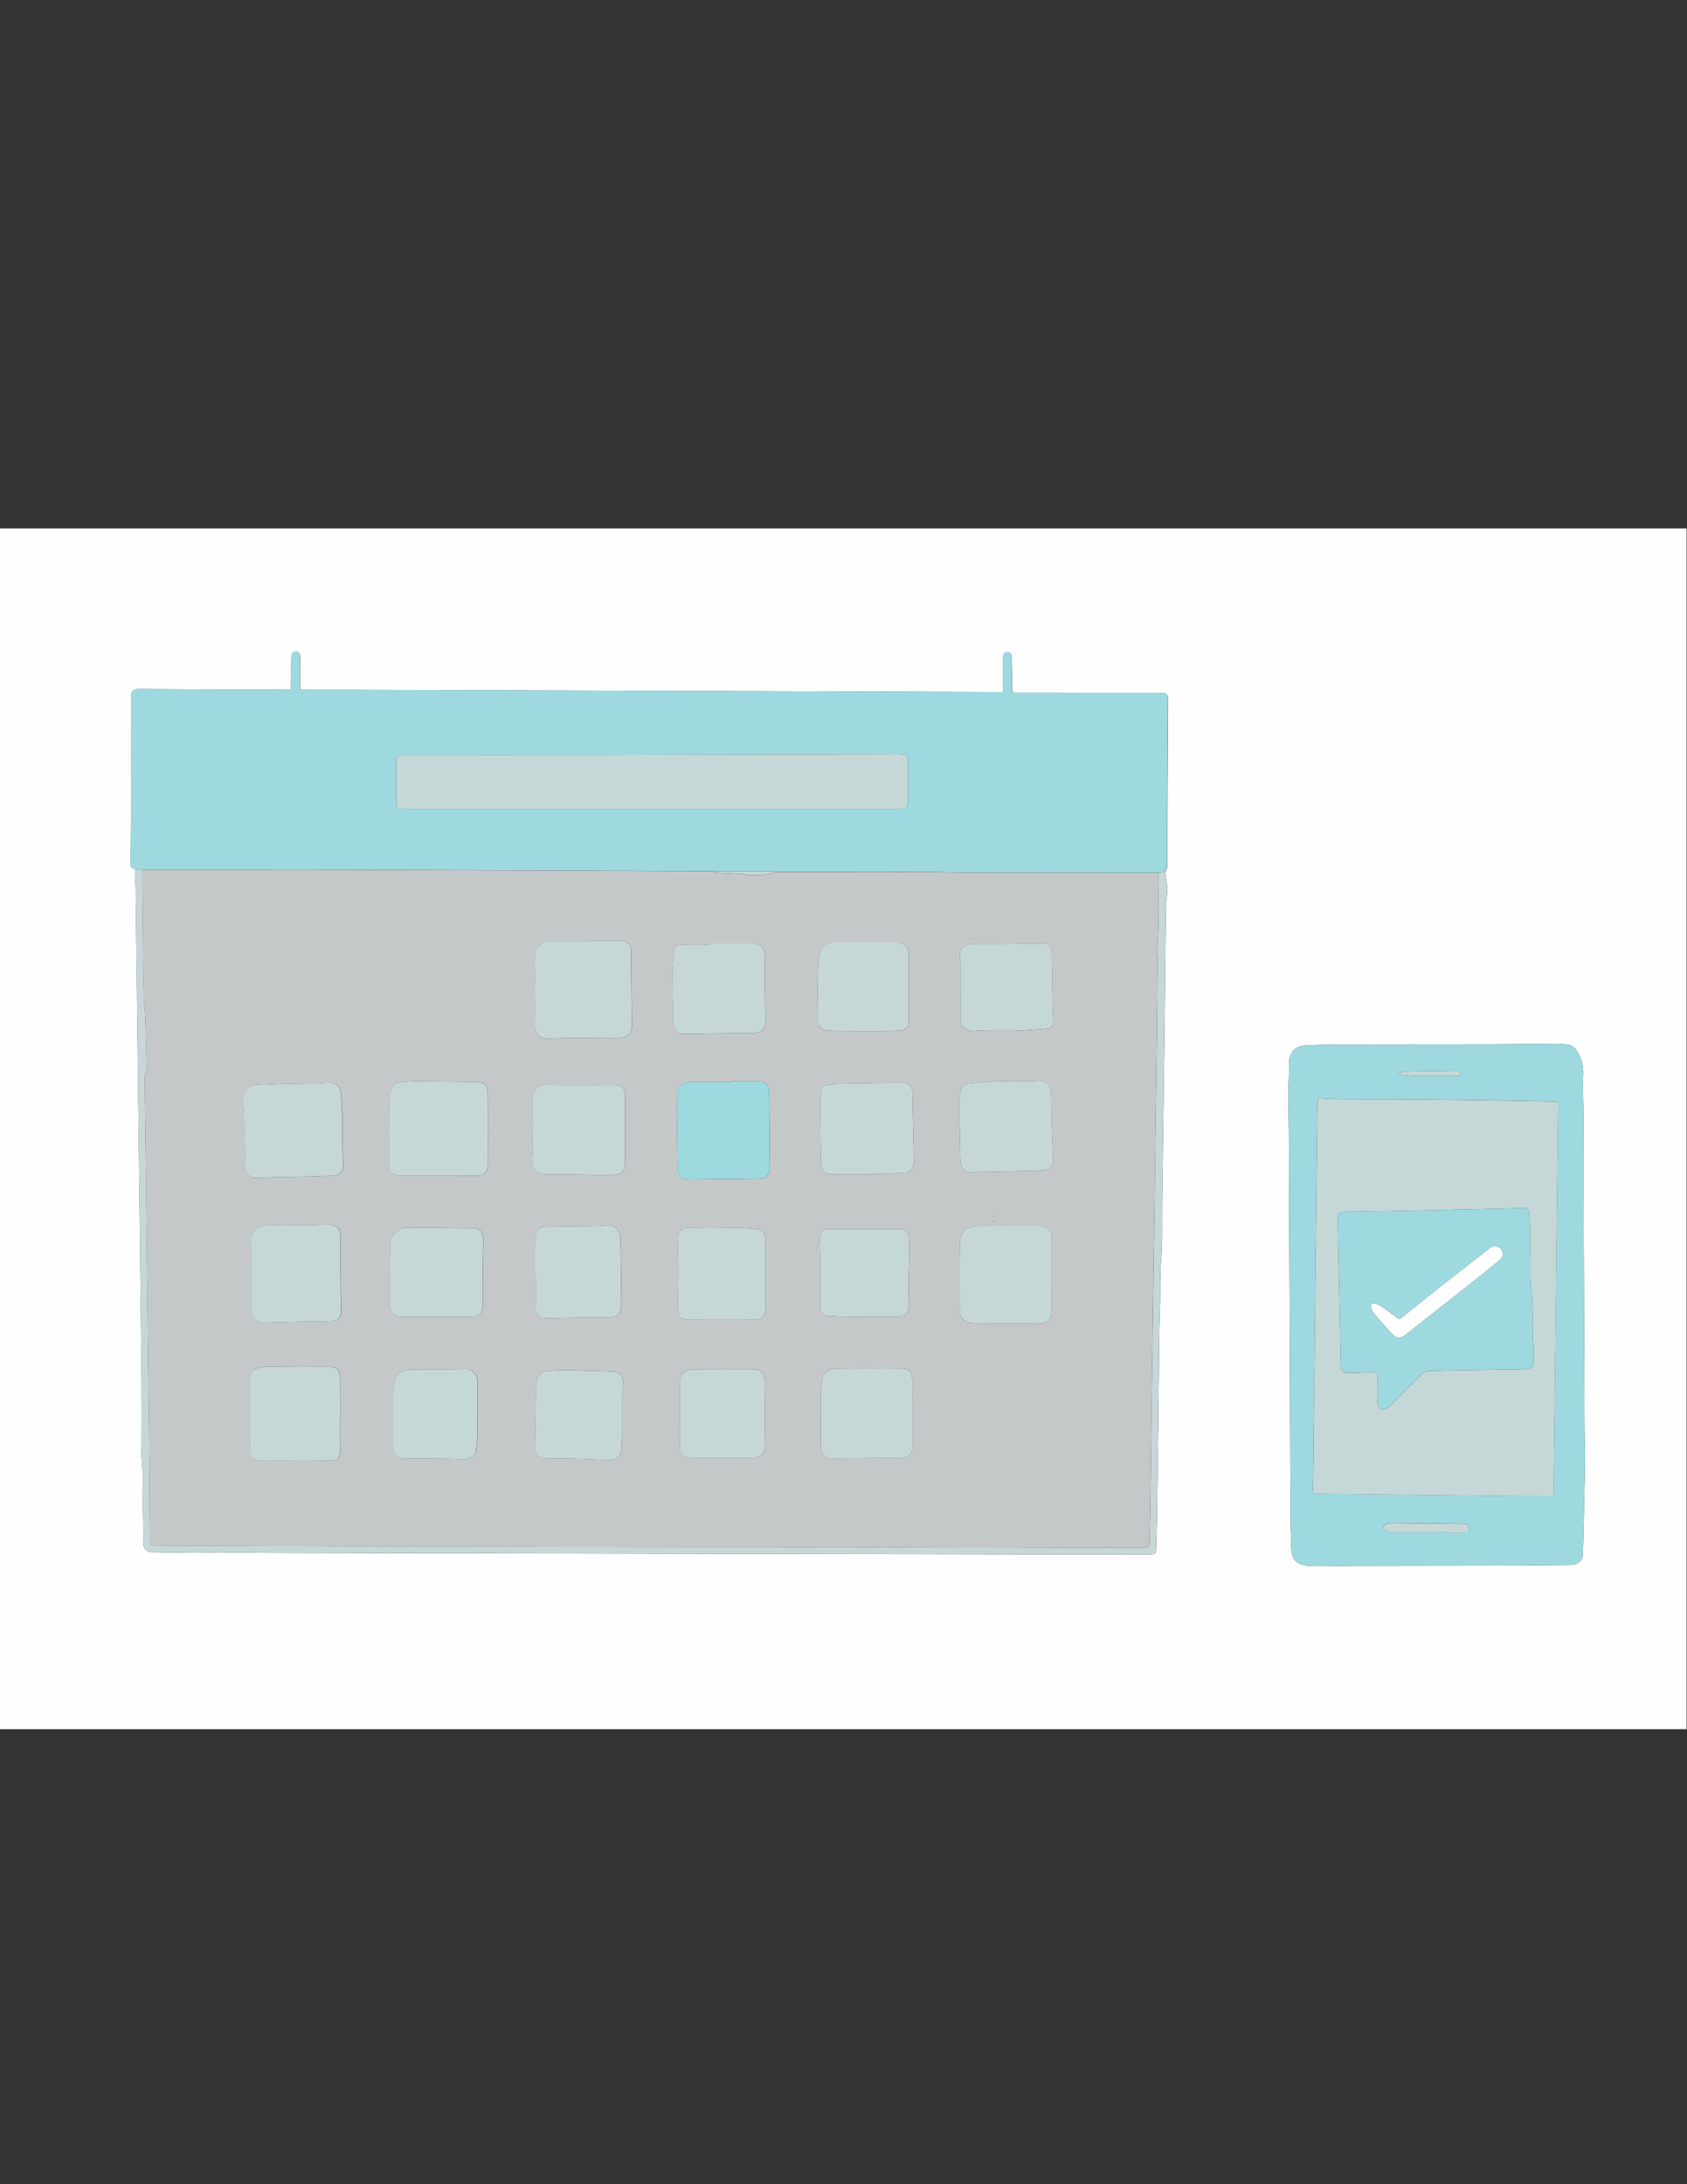<?xml version="1.0" encoding="UTF-8" standalone="no"?>
<!-- Created with Inkscape (http://www.inkscape.org/) -->

<svg
   version="1.1"
   id="svg1"
   width="816"
   height="1056"
   viewBox="0 0 816 1056"
   sodipodi:docname="71f00a2d-8093-4abd-a371-d4ee49b332e4.ai"
   xmlns:inkscape="http://www.inkscape.org/namespaces/inkscape"
   xmlns:sodipodi="http://sodipodi.sourceforge.net/DTD/sodipodi-0.dtd"
   xmlns="http://www.w3.org/2000/svg"
   xmlns:svg="http://www.w3.org/2000/svg">
  <rect x="0" y="0" width="816" height="1056" fill="#333333" stroke="none"/>
  <defs
     id="defs1">
    <clipPath
       clipPathUnits="userSpaceOnUse"
       id="clipPath1">
      <path
         d="M -29,600.43 H 656.429 V 164.929 H -29 Z"
         transform="translate(-510.329,-413.32)"
         id="path1" />
    </clipPath>
    <clipPath
       clipPathUnits="userSpaceOnUse"
       id="clipPath2">
      <path
         d="M -29,600.43 H 656.429 V 164.929 H -29 Z"
         transform="translate(-236.451,-498.697)"
         id="path2" />
    </clipPath>
    <clipPath
       clipPathUnits="userSpaceOnUse"
       id="clipPath3">
      <path
         d="M -29,600.43 H 656.429 V 164.929 H -29 Z"
         transform="translate(-507.397,-403.007)"
         id="path3" />
    </clipPath>
    <clipPath
       clipPathUnits="userSpaceOnUse"
       id="clipPath4">
      <path
         d="M -29,600.43 H 656.429 V 164.929 H -29 Z"
         transform="translate(-420.24,-475.55)"
         id="path4" />
    </clipPath>
    <clipPath
       clipPathUnits="userSpaceOnUse"
       id="clipPath5">
      <path
         d="M -29,600.43 H 656.429 V 164.929 H -29 Z"
         transform="translate(-108.74,-551.675)"
         id="path5" />
    </clipPath>
    <clipPath
       clipPathUnits="userSpaceOnUse"
       id="clipPath6">
      <path
         d="M -29,600.43 H 656.429 V 164.929 H -29 Z"
         transform="translate(-360.455,-350.446)"
         id="path6" />
    </clipPath>
    <clipPath
       clipPathUnits="userSpaceOnUse"
       id="clipPath7">
      <path
         d="M -29,600.43 H 656.429 V 164.929 H -29 Z"
         transform="translate(-236.451,-498.697)"
         id="path7" />
    </clipPath>
    <clipPath
       clipPathUnits="userSpaceOnUse"
       id="clipPath8">
      <path
         d="M -29,600.43 H 656.429 V 164.929 H -29 Z"
         transform="translate(-281.471,-475.851)"
         id="path8" />
    </clipPath>
    <clipPath
       clipPathUnits="userSpaceOnUse"
       id="clipPath9">
      <path
         d="M -29,600.43 H 656.429 V 164.929 H -29 Z"
         transform="translate(-556.3,-303.443)"
         id="path9" />
    </clipPath>
    <clipPath
       clipPathUnits="userSpaceOnUse"
       id="clipPath10">
      <path
         d="M -29,600.43 H 656.429 V 164.929 H -29 Z"
         transform="translate(-525.059,-236.477)"
         id="path10" />
    </clipPath>
    <clipPath
       clipPathUnits="userSpaceOnUse"
       id="clipPath11">
      <path
         d="M -29,600.43 H 656.429 V 164.929 H -29 Z"
         transform="translate(-507.397,-403.007)"
         id="path11" />
    </clipPath>
    <clipPath
       clipPathUnits="userSpaceOnUse"
       id="clipPath12">
      <path
         d="M -29,600.43 H 656.429 V 164.929 H -29 Z"
         transform="translate(-213.772,-450.821)"
         id="path12" />
    </clipPath>
    <clipPath
       clipPathUnits="userSpaceOnUse"
       id="clipPath13">
      <path
         d="M -29,600.43 H 656.429 V 164.929 H -29 Z"
         transform="translate(-159.084,-365.678)"
         id="path13" />
    </clipPath>
    <clipPath
       clipPathUnits="userSpaceOnUse"
       id="clipPath14">
      <path
         d="M -29,600.43 H 656.429 V 164.929 H -29 Z"
         transform="translate(-124.197,-388.951)"
         id="path14" />
    </clipPath>
    <clipPath
       clipPathUnits="userSpaceOnUse"
       id="clipPath15">
      <path
         d="M -29,600.43 H 656.429 V 164.929 H -29 Z"
         transform="translate(-265.437,-399.956)"
         id="path15" />
    </clipPath>
    <clipPath
       clipPathUnits="userSpaceOnUse"
       id="clipPath16">
      <path
         d="M -29,600.43 H 656.429 V 164.929 H -29 Z"
         transform="translate(-359.987,-347.453)"
         id="path16" />
    </clipPath>
    <clipPath
       clipPathUnits="userSpaceOnUse"
       id="clipPath17">
      <path
         d="M -29,600.43 H 656.429 V 164.929 H -29 Z"
         transform="translate(-91.271,-331.423)"
         id="path17" />
    </clipPath>
    <clipPath
       clipPathUnits="userSpaceOnUse"
       id="clipPath18">
      <path
         d="M -29,600.43 H 656.429 V 164.929 H -29 Z"
         transform="translate(-123.379,-279.062)"
         id="path18" />
    </clipPath>
    <clipPath
       clipPathUnits="userSpaceOnUse"
       id="clipPath19">
      <path
         d="M -29,600.43 H 656.429 V 164.929 H -29 Z"
         transform="translate(-317.46,-366.222)"
         id="path19" />
    </clipPath>
    <clipPath
       clipPathUnits="userSpaceOnUse"
       id="clipPath20">
      <path
         d="M -29,600.43 H 656.429 V 164.929 H -29 Z"
         transform="translate(-362.119,-399.955)"
         id="path20" />
    </clipPath>
    <clipPath
       clipPathUnits="userSpaceOnUse"
       id="clipPath21">
      <path
         d="M -29,600.43 H 656.429 V 164.929 H -29 Z"
         transform="translate(-226.777,-384.178)"
         id="path21" />
    </clipPath>
    <clipPath
       clipPathUnits="userSpaceOnUse"
       id="clipPath22">
      <path
         d="M -29,600.43 H 656.429 V 164.929 H -29 Z"
         transform="translate(-257.762,-450.004)"
         id="path22" />
    </clipPath>
    <clipPath
       clipPathUnits="userSpaceOnUse"
       id="clipPath23">
      <path
         d="M -29,600.43 H 656.429 V 164.929 H -29 Z"
         transform="translate(-158.339,-314.539)"
         id="path23" />
    </clipPath>
    <clipPath
       clipPathUnits="userSpaceOnUse"
       id="clipPath24">
      <path
         d="M -29,600.43 H 656.429 V 164.929 H -29 Z"
         transform="translate(-330.992,-279.077)"
         id="path24" />
    </clipPath>
    <clipPath
       clipPathUnits="userSpaceOnUse"
       id="clipPath25">
      <path
         d="M -29,600.43 H 656.429 V 164.929 H -29 Z"
         transform="translate(-277.661,-329.583)"
         id="path25" />
    </clipPath>
    <clipPath
       clipPathUnits="userSpaceOnUse"
       id="clipPath26">
      <path
         d="M -29,600.43 H 656.429 V 164.929 H -29 Z"
         transform="translate(-367.577,-418.448)"
         id="path26" />
    </clipPath>
    <clipPath
       clipPathUnits="userSpaceOnUse"
       id="clipPath27">
      <path
         d="M -29,600.43 H 656.429 V 164.929 H -29 Z"
         transform="translate(-329.632,-433.978)"
         id="path27" />
    </clipPath>
    <clipPath
       clipPathUnits="userSpaceOnUse"
       id="clipPath28">
      <path
         d="M -29,600.43 H 656.429 V 164.929 H -29 Z"
         transform="translate(-194.125,-330.023)"
         id="path28" />
    </clipPath>
    <clipPath
       clipPathUnits="userSpaceOnUse"
       id="clipPath29">
      <path
         d="M -29,600.43 H 656.429 V 164.929 H -29 Z"
         transform="translate(-313.517,-346.365)"
         id="path29" />
    </clipPath>
    <clipPath
       clipPathUnits="userSpaceOnUse"
       id="clipPath30">
      <path
         d="M -29,600.43 H 656.429 V 164.929 H -29 Z"
         transform="translate(-225.686,-286.568)"
         id="path30" />
    </clipPath>
    <clipPath
       clipPathUnits="userSpaceOnUse"
       id="clipPath31">
      <path
         d="M -29,600.43 H 656.429 V 164.929 H -29 Z"
         transform="translate(-246.64,-279.038)"
         id="path31" />
    </clipPath>
    <clipPath
       clipPathUnits="userSpaceOnUse"
       id="clipPath32">
      <path
         d="M -29,600.43 H 656.429 V 164.929 H -29 Z"
         transform="translate(-142.697,-277.62)"
         id="path32" />
    </clipPath>
    <clipPath
       clipPathUnits="userSpaceOnUse"
       id="clipPath33">
      <path
         d="M -29,600.43 H 656.429 V 164.929 H -29 Z"
         transform="translate(-360.455,-350.446)"
         id="path33" />
    </clipPath>
    <clipPath
       clipPathUnits="userSpaceOnUse"
       id="clipPath34">
      <path
         d="M -29,600.43 H 656.429 V 164.929 H -29 Z"
         transform="translate(-545.196,-336.894)"
         id="path34" />
    </clipPath>
    <clipPath
       clipPathUnits="userSpaceOnUse"
       id="clipPath35">
      <path
         d="M -29,600.43 H 656.429 V 164.929 H -29 Z"
         transform="translate(-545.196,-336.894)"
         id="path35" />
    </clipPath>
    <clipPath
       clipPathUnits="userSpaceOnUse"
       id="clipPath71">
      <path
         d="M 0,792 H 612 V 0 H 0 Z"
         transform="matrix(1.333,0,0,-1.333,0,1056)"
         id="path71" />
    </clipPath>
  </defs>
  <sodipodi:namedview
     id="namedview1"
     pagecolor="#ffffff"
     bordercolor="#000000"
     borderopacity="0.25"
     inkscape:showpageshadow="2"
     inkscape:pageopacity="0.0"
     inkscape:pagecheckerboard="0"
     inkscape:deskcolor="#d1d1d1">
    <inkscape:page
       x="0"
       y="0"
       inkscape:label="1"
       id="page1"
       width="816"
       height="1056"
       margin="219.905 0 255.427"
       bleed="0" />
  </sodipodi:namedview>
  <g
     id="layer-MC0"
     inkscape:groupmode="layer"
     inkscape:label="Layer 1">
    <g
       id="g70"
       clip-path="url(#clipPath71)">
      <path
         d="m 0,0 v -0.067 c -8.343,0 -16.686,0.024 -25.028,-0.011 -3.622,-0.015 -7.244,-0.11 -10.864,-0.238 -4.662,-0.165 -6.714,-2.246 -6.873,-6.908 -0.043,-1.253 0.038,-2.509 0.008,-3.763 -0.056,-2.396 -0.224,-4.791 -0.216,-7.185 0.017,-4.709 0.162,-9.416 0.185,-14.125 0.106,-22.068 0.19,-44.137 0.279,-66.205 0.094,-23.383 0.169,-46.766 0.29,-70.149 0.025,-4.887 0.193,-9.775 0.338,-14.661 0.084,-2.822 1.489,-4.753 4.066,-5.446 1.296,-0.349 2.673,-0.553 4.013,-0.554 4.937,-10e-4 9.873,0.159 14.809,0.171 18.046,0.044 36.092,0.033 54.138,0.083 8.246,0.023 16.492,0.136 24.738,0.216 2.175,0.021 3.968,1.732 4.045,3.91 0.111,3.151 0.174,6.303 0.245,9.456 0.185,8.265 0.416,16.53 0.521,24.796 0.056,4.299 -0.156,8.6 -0.177,12.9 -0.106,22.295 -0.203,44.59 -0.275,66.885 -0.045,14.142 -0.023,28.284 -0.07,42.426 -0.019,5.875 -0.342,11.757 -0.14,17.622 0.123,3.569 -0.778,6.531 -2.946,9.286 -0.804,1.023 -1.824,1.319 -2.914,1.479 C 56.746,0.126 55.29,0.21 53.847,0.202 45.919,0.159 37.99,0.037 30.061,0.009 20.041,-0.027 10.02,0 0,0 m -401.571,140.671 c -0.083,1.005 -0.47,1.867 -1.602,1.793 -1.16,-0.077 -1.508,-0.99 -1.535,-2.05 -0.071,-2.807 -0.163,-5.613 -0.229,-8.42 -0.025,-1.076 -0.004,-2.153 -0.004,-3.28 -0.476,-0.046 -0.782,-0.101 -1.088,-0.101 -3.446,-0.003 -6.892,-0.009 -10.339,0.009 -14.459,0.075 -28.918,0.158 -43.378,0.239 -2.436,0.014 -3.15,-0.511 -3.141,-3.033 0.05,-14.688 0.019,-29.376 -0.022,-44.063 -0.014,-5.298 -0.126,-10.596 -0.209,-15.893 -0.018,-1.167 0.274,-2.07 1.599,-2.27 0.089,-2.437 0.224,-4.874 0.26,-7.312 0.113,-7.742 0.188,-15.486 0.282,-23.228 0.087,-7.154 0.182,-14.308 0.27,-21.461 0.092,-7.471 0.182,-14.942 0.272,-22.413 0.092,-7.607 0.181,-15.214 0.273,-22.821 0.089,-7.335 0.182,-14.67 0.271,-22.005 0.092,-7.561 0.182,-15.123 0.274,-22.685 0.089,-7.38 0.181,-14.76 0.271,-22.141 0.091,-7.516 0.218,-15.032 0.263,-22.549 0.046,-7.66 0.016,-15.321 0.004,-22.982 -10e-4,-0.805 -0.183,-1.615 -0.142,-2.416 0.096,-1.89 0.338,-3.774 0.407,-5.664 0.076,-2.065 -0.003,-4.134 0.029,-6.201 0.077,-4.888 0.189,-9.774 0.267,-14.662 0.032,-2.039 -0.011,-4.08 0.025,-6.119 0.031,-1.806 1.224,-3.111 2.869,-3.137 6.202,-0.1 12.405,-0.203 18.609,-0.249 1.894,-0.015 3.79,0.231 5.685,0.219 6.237,-0.039 12.474,-0.197 18.711,-0.212 44.23,-0.107 88.46,-0.19 132.689,-0.28 44.384,-0.091 88.768,-0.19 133.151,-0.268 17.549,-0.03 35.097,-0.011 52.645,-0.02 3.22,-0.002 3.193,-0.012 3.241,3.177 0.044,2.848 0.187,5.694 0.235,8.542 0.109,6.609 0.187,13.219 0.279,19.829 0.089,6.338 0.194,12.675 0.268,19.013 0.108,9.239 0.182,18.478 0.298,27.716 0.043,3.483 0.113,6.966 0.259,10.446 0.25,5.981 -0.115,11.954 0.416,17.96 0.616,6.971 0.299,14.025 0.392,21.042 0.087,6.519 0.18,13.038 0.271,19.557 0.091,6.428 0.182,12.857 0.273,19.285 0.09,6.428 0.192,12.857 0.269,19.285 0.106,8.922 0.189,17.843 0.289,26.765 0.089,7.879 0.186,15.758 0.29,23.636 0.005,0.448 0.115,0.892 0.155,1.34 0.121,1.347 0.389,2.705 0.309,4.041 -0.119,1.971 -0.488,3.927 -0.751,5.89 0.268,0.721 0.762,1.442 0.767,2.166 0.064,8.656 0.028,17.313 0.071,25.97 0.056,11.28 0.178,22.559 0.228,33.838 0.011,2.534 -0.56,3.022 -3.037,3.024 -17.274,0.018 -34.548,0.035 -51.822,0.052 -1.74,0.002 -1.727,0.003 -1.752,1.787 -0.05,3.577 -0.107,7.155 -0.184,10.732 -0.022,1.054 -0.26,2.132 -1.556,2.143 -1.295,0.011 -1.567,-1.026 -1.569,-2.11 -0.003,-2.357 0.013,-4.714 0.018,-7.071 0.003,-1.71 0,-3.419 0,-5.276 -0.765,0 -1.388,-0.002 -2.01,0 -25.293,0.09 -50.585,0.181 -75.878,0.27 -26.064,0.091 -52.127,0.182 -78.191,0.272 -26.743,0.092 -53.487,0.184 -80.23,0.271 -5.804,0.018 -11.607,0.011 -17.41,0.015 -0.488,0 -0.975,0 -1.393,0 v 9.751 c 0.006,0.773 0.012,1.545 0.018,2.317 M 146.1,-248.392 H -539.329 V 187.109 H 146.1 Z"
         style="fill:#fefefe;fill-opacity:1;fill-rule:nonzero;stroke:none"
         transform="matrix(1.333,0,0,-1.333,680.438,504.906)"
         clip-path="url(#clipPath1)"
         id="path36" />
      <path
         d="m 0,0 v 0.004 c 30.062,0 60.125,0 90.187,0 2.285,0 2.718,0.422 2.718,2.653 0.002,4.85 -0.017,9.701 0.009,14.551 0.01,1.967 -0.111,2.425 -2.634,2.638 -0.36,0.031 -0.725,0.006 -1.088,0.005 -35.538,-0.087 -71.077,-0.196 -106.615,-0.254 -24.259,-0.04 -48.517,-0.009 -72.776,-0.009 -2.031,-0.001 -2.459,-0.422 -2.461,-2.456 -0.004,-4.851 -0.002,-9.701 0,-14.551 C -92.659,0.367 -92.285,0 -90.051,0 Z m -187.641,-21.774 c -1.325,0.2 -1.617,1.103 -1.599,2.27 0.082,5.297 0.194,10.595 0.209,15.892 0.041,14.688 0.072,29.376 0.022,44.064 -0.009,2.522 0.704,3.046 3.141,3.033 14.46,-0.081 28.919,-0.164 43.378,-0.239 3.446,-0.018 6.893,-0.012 10.339,-0.009 0.306,0 0.612,0.055 1.088,0.101 0,1.127 -0.021,2.204 0.004,3.28 0.066,2.807 0.158,5.613 0.229,8.42 0.027,1.06 0.374,1.973 1.535,2.049 1.132,0.075 1.519,-0.787 1.602,-1.792 -0.006,-0.773 -0.012,-1.545 -0.018,-2.317 v -9.751 c 0.417,0 0.905,0 1.393,0 5.803,-0.004 11.606,0.003 17.41,-0.015 26.743,-0.087 53.487,-0.179 80.23,-0.271 26.064,-0.09 52.127,-0.181 78.191,-0.273 25.292,-0.088 50.585,-0.179 75.878,-0.269 0.622,-0.002 1.245,0 2.01,0 0,1.857 0.003,3.566 0,5.276 -0.005,2.357 -0.021,4.714 -0.018,7.07 0.002,1.084 0.274,2.121 1.569,2.111 1.296,-0.011 1.533,-1.089 1.556,-2.143 0.077,-3.577 0.133,-7.155 0.184,-10.732 0.025,-1.784 0.012,-1.785 1.752,-1.787 17.274,-0.017 34.548,-0.034 51.822,-0.052 2.477,-0.002 3.048,-0.49 3.037,-3.024 -0.051,-11.28 -0.172,-22.559 -0.228,-33.838 -0.043,-8.657 -0.007,-17.314 -0.071,-25.971 -0.005,-0.723 -0.5,-1.444 -0.767,-2.166 -0.816,-0.096 -1.631,-0.193 -2.447,-0.289 -21.967,0.009 -43.934,0 -65.9,0.039 -6.156,0.011 -12.311,0.225 -18.466,0.237 -18.135,0.037 -36.269,0.02 -54.403,0.024 -0.381,0.087 -0.762,0.249 -1.143,0.25 -7.149,0.01 -14.298,0 -21.446,-0.005 -21.886,0.096 -43.771,0.197 -65.657,0.285 -24.243,0.097 -48.486,0.186 -72.729,0.271 -5.167,0.018 -10.335,0.006 -15.503,0.005 -17.816,-0.005 -35.632,-0.012 -53.448,-0.018 -0.912,0.094 -1.824,0.189 -2.736,0.284"
         style="fill:#9dd9de;fill-opacity:1;fill-rule:nonzero;stroke:none"
         transform="matrix(1.333,0,0,-1.333,315.268,391.071)"
         clip-path="url(#clipPath2)"
         id="path37" />
      <path
         d="m 0,0 c 0.017,-0.191 0.034,-0.382 0.052,-0.574 2.036,-0.189 4.07,-0.508 6.11,-0.541 4.889,-0.08 9.782,-0.022 14.673,-0.032 0.777,-10e-4 1.58,0.066 1.62,1.012 C 22.504,1.018 21.523,0.75 20.857,0.742 14.934,0.667 9.012,0.587 3.09,0.455 2.057,0.432 1.03,0.158 0,0 m 17.662,-166.53 c 0,-0.093 0.001,-0.186 0.001,-0.279 2.039,0 4.079,-0.015 6.118,0.007 0.925,0.01 1.727,0.213 1.725,1.416 -0.003,1.149 -0.518,1.814 -1.686,1.827 -8.827,0.101 -17.653,0.199 -26.48,0.269 -1.625,0.013 -2.846,-0.724 -2.82,-1.553 0.028,-0.921 1.282,-1.678 2.917,-1.682 6.742,-0.013 13.483,-0.005 20.225,-0.005 M -29.374,-9.206 c -0.043,-0.725 -0.086,-1.166 -0.092,-1.607 -0.092,-6.789 -0.183,-13.578 -0.266,-20.367 -0.095,-7.831 -0.182,-15.663 -0.273,-23.494 -0.09,-7.741 -0.19,-15.482 -0.27,-23.223 -0.101,-9.871 -0.176,-19.743 -0.281,-29.614 -0.073,-6.88 -0.181,-13.759 -0.266,-20.639 -0.095,-7.695 -0.161,-15.391 -0.295,-23.086 -0.02,-1.133 0.314,-1.442 1.443,-1.448 7.608,-0.04 15.215,-0.159 22.822,-0.244 8.65,-0.096 17.3,-0.179 25.95,-0.276 7.381,-0.083 14.761,-0.197 22.142,-0.262 4.579,-0.04 9.16,0.018 13.739,-0.039 1.058,-0.014 1.271,0.364 1.278,1.339 0.053,7.469 0.162,14.938 0.25,22.407 0.094,7.922 0.182,15.844 0.273,23.766 0.09,7.741 0.184,15.482 0.272,23.223 0.093,8.239 0.177,16.479 0.274,24.718 0.084,7.243 0.184,14.485 0.269,21.727 0.096,8.194 0.179,16.388 0.28,24.582 0.01,0.793 0.016,1.364 -1.097,1.371 -4.434,0.027 -8.866,0.165 -13.3,0.236 -6.337,0.102 -12.675,0.193 -19.013,0.27 -8.332,0.101 -16.665,0.211 -24.998,0.267 -6.847,0.045 -13.694,-0.016 -20.541,0.037 -2.705,0.021 -5.409,0.226 -8.3,0.356 M 2.931,10.313 c 10.021,0 20.041,-0.027 30.061,0.009 7.929,0.028 15.858,0.15 23.787,0.193 1.442,0.008 2.899,-0.075 4.324,-0.284 1.09,-0.16 2.11,-0.456 2.914,-1.479 2.168,-2.755 3.069,-5.716 2.946,-9.286 -0.202,-5.865 0.121,-11.747 0.141,-17.622 0.047,-14.142 0.024,-28.284 0.07,-42.426 0.072,-22.295 0.168,-44.59 0.274,-66.885 0.021,-4.3 0.233,-8.601 0.178,-12.9 -0.106,-8.266 -0.337,-16.531 -0.522,-24.796 -0.071,-3.152 -0.134,-6.305 -0.245,-9.456 -0.076,-2.178 -1.87,-3.889 -4.044,-3.91 -8.247,-0.08 -16.493,-0.193 -24.739,-0.216 -18.046,-0.05 -36.092,-0.039 -54.138,-0.083 -4.936,-0.012 -9.872,-0.172 -14.808,-0.171 -1.341,0.001 -2.718,0.205 -4.014,0.554 -2.577,0.693 -3.982,2.624 -4.066,5.446 -0.145,4.886 -0.313,9.774 -0.338,14.661 -0.121,23.383 -0.196,46.766 -0.29,70.149 -0.089,22.068 -0.173,44.137 -0.279,66.205 -0.022,4.709 -0.168,9.416 -0.185,14.125 -0.008,2.394 0.16,4.789 0.217,7.185 0.029,1.254 -0.052,2.51 -0.009,3.763 0.159,4.662 2.211,6.743 6.874,6.908 3.619,0.128 7.241,0.223 10.863,0.238 8.342,0.035 16.685,0.011 25.028,0.011 z"
         style="fill:#9dd9de;fill-opacity:1;fill-rule:nonzero;stroke:none"
         transform="matrix(1.333,0,0,-1.333,676.53,518.657)"
         clip-path="url(#clipPath3)"
         id="path38" />
      <path
         d="M 0,0 C 0.816,0.097 1.632,0.193 2.448,0.29 2.71,-1.673 3.079,-3.629 3.198,-5.6 3.278,-6.936 3.01,-8.294 2.889,-9.641 2.849,-10.089 2.74,-10.533 2.734,-10.981 2.63,-18.859 2.533,-26.738 2.444,-34.617 2.344,-43.539 2.261,-52.46 2.155,-61.382 2.079,-67.81 1.977,-74.239 1.886,-80.667 1.795,-87.095 1.704,-93.524 1.614,-99.952 c -0.092,-6.519 -0.185,-13.038 -0.272,-19.557 -0.093,-7.017 0.224,-14.071 -0.392,-21.042 -0.531,-6.006 -0.166,-11.979 -0.416,-17.96 -0.146,-3.48 -0.216,-6.963 -0.259,-10.446 -0.116,-9.238 -0.189,-18.477 -0.297,-27.716 -0.075,-6.338 -0.18,-12.675 -0.269,-19.013 -0.092,-6.61 -0.169,-13.219 -0.279,-19.829 -0.047,-2.848 -0.191,-5.694 -0.234,-8.542 -0.049,-3.189 -0.022,-3.179 -3.242,-3.177 -17.548,0.009 -35.096,-0.01 -52.644,0.02 -44.384,0.078 -88.768,0.177 -133.151,0.268 -44.23,0.091 -88.46,0.173 -132.69,0.28 -6.237,0.015 -12.474,0.173 -18.711,0.212 -1.894,0.012 -3.791,-0.234 -5.685,-0.219 -6.203,0.046 -12.406,0.149 -18.609,0.249 -1.645,0.026 -2.837,1.331 -2.869,3.137 -0.036,2.039 0.007,4.08 -0.025,6.119 -0.078,4.888 -0.19,9.774 -0.266,14.662 -0.033,2.067 0.046,4.136 -0.03,6.201 -0.068,1.89 -0.31,3.774 -0.407,5.664 -0.041,0.801 0.141,1.611 0.142,2.416 0.012,7.661 0.042,15.322 -0.004,22.982 -0.045,7.517 -0.172,15.033 -0.263,22.549 -0.09,7.381 -0.181,14.761 -0.271,22.141 -0.092,7.562 -0.181,15.124 -0.274,22.685 -0.089,7.335 -0.181,14.67 -0.27,22.005 -0.093,7.607 -0.182,15.214 -0.274,22.821 -0.089,7.471 -0.179,14.942 -0.272,22.413 -0.088,7.153 -0.182,14.307 -0.269,21.461 -0.095,7.742 -0.169,15.486 -0.283,23.228 -0.036,2.438 -0.17,4.875 -0.26,7.312 0.912,-0.095 1.824,-0.189 2.737,-0.284 -0.002,-1.29 -0.015,-2.58 -0.004,-3.87 0.088,-9.599 0.167,-19.198 0.277,-28.797 0.058,-4.931 0.136,-9.861 0.286,-14.789 0.057,-1.883 0.443,-3.756 0.507,-5.639 0.22,-6.458 0.367,-12.919 0.526,-19.378 0.006,-0.247 -0.149,-0.498 -0.229,-0.747 -0.184,-0.563 -0.531,-1.128 -0.526,-1.69 0.05,-6.018 0.164,-12.035 0.244,-18.053 0.099,-7.469 0.182,-14.938 0.274,-22.406 0.09,-7.287 0.184,-14.574 0.271,-21.862 0.094,-7.785 0.18,-15.571 0.274,-23.357 0.088,-7.287 0.181,-14.575 0.271,-21.862 0.091,-7.378 0.202,-14.755 0.268,-22.133 0.108,-12.002 0.187,-24.004 0.277,-36.006 0.007,-0.997 0.081,-2.003 -0.019,-2.99 -0.125,-1.22 0.329,-1.51 1.519,-1.513 21.559,-0.055 43.118,-0.185 64.677,-0.239 44.406,-0.112 88.812,-0.199 133.217,-0.273 18.977,-0.032 37.954,0.029 56.931,-0.014 25.64,-0.057 51.279,-0.181 76.919,-0.259 9.296,-0.028 18.592,0.01 27.888,-0.024 1.138,-0.004 1.608,0.277 1.612,1.518 0.012,3.706 0.175,7.411 0.238,11.117 0.109,6.426 0.188,12.852 0.277,19.278 0.092,6.652 0.18,13.305 0.273,19.957 0.088,6.29 0.183,12.58 0.27,18.87 0.094,6.743 0.179,13.486 0.275,20.23 0.085,6.017 0.183,12.035 0.269,18.053 0.095,6.653 0.185,13.305 0.273,19.958 0.094,7.06 0.176,14.121 0.275,21.181 0.081,5.791 0.182,11.582 0.269,17.374 0.095,6.29 0.197,12.579 0.269,18.869 0.105,9.101 0.191,18.201 0.266,27.302 0.006,0.759 -0.22,1.522 -0.192,2.278 0.13,3.47 0.388,6.937 0.455,10.407 0.082,4.26 0.017,8.523 0.025,12.784 10e-4,0.495 0.098,0.99 0.092,1.484 C 0.083,-2.768 0.035,-1.384 0,0"
         style="fill:#c6d7d8;fill-opacity:1;fill-rule:nonzero;stroke:none"
         transform="matrix(1.333,0,0,-1.333,560.321,421.933)"
         clip-path="url(#clipPath4)"
         id="path39" />
      <path
         d="M 0,0 C 0.006,0.772 0.012,1.544 0.018,2.316 0.012,1.544 0.006,0.772 0,0"
         style="fill:#c5c8c9;fill-opacity:1;fill-rule:nonzero;stroke:none"
         transform="matrix(1.333,0,0,-1.333,144.987,320.433)"
         clip-path="url(#clipPath5)"
         id="path40" />
      <path
         d="M 0,0 C 0.041,0 0.082,-0.001 0.122,-0.001 V 1.087 C 0.082,1.087 0.041,1.088 0,1.088 Z m -217.759,-72.825 c 0,-3.579 -0.001,-7.158 10e-4,-10.737 0.001,-2.341 1.419,-3.751 3.791,-3.755 4.351,-0.006 8.701,0.031 13.051,-0.014 3.026,-0.031 6.05,-0.199 9.075,-0.246 1.641,-0.025 3.808,1.344 3.971,2.569 0.276,2.069 0.539,4.157 0.561,6.239 0.07,6.568 0.028,13.138 0.026,19.707 0,1.905 -1.689,4.238 -4.166,4.171 -6.385,-0.172 -12.778,0.004 -19.166,-0.101 -1.493,-0.024 -3.038,-0.454 -4.44,-1.001 -0.742,-0.289 -1.52,-1.136 -1.77,-1.898 -0.498,-1.519 -0.833,-3.147 -0.893,-4.743 -0.129,-3.393 -0.04,-6.794 -0.041,-10.191 m 103.944,1.417 c 0,-3.852 0.131,-7.711 -0.043,-11.555 -0.132,-2.89 1.683,-4.042 3.944,-4.06 7.571,-0.059 15.142,-0.051 22.713,-0.005 2.528,0.016 4.093,1.412 4.11,3.726 0.056,8.113 0.068,16.226 -0.006,24.338 -0.023,2.592 -1.52,3.999 -3.479,4.006 -7.39,0.027 -14.78,0.04 -22.169,-0.005 -3.266,-0.02 -5.07,-1.93 -5.07,-5.16 -0.001,-3.762 0,-7.523 0,-11.285 m -20.953,7.53 c 0.091,10e-4 0.183,10e-4 0.275,10e-4 0,1.45 -0.138,2.916 0.031,4.345 0.265,2.234 -1.499,3.56 -3.593,3.728 -3.057,0.244 -6.136,0.214 -9.206,0.314 -2.436,0.079 -4.871,0.248 -7.306,0.246 -2.481,-0.002 -4.968,-0.083 -7.439,-0.283 -1.911,-0.154 -3.674,-1.991 -3.773,-3.71 -0.113,-1.981 -0.231,-3.963 -0.269,-5.945 -0.114,-6.059 -0.193,-12.117 -0.278,-18.176 -0.006,-0.45 -0.011,-0.914 0.087,-1.348 0.377,-1.655 1.766,-2.582 3.949,-2.606 2.945,-0.031 5.892,0.037 8.835,-0.039 4.918,-0.127 9.832,-0.383 14.75,-0.48 1.63,-0.032 3.587,1.848 3.665,3.231 0.095,1.664 0.249,3.328 0.259,4.993 0.034,5.243 0.013,10.486 0.013,15.729 m 87.83,59.797 c -4.171,0 -8.342,0.022 -12.513,-0.008 -2.385,-0.017 -3.901,-1.663 -3.747,-3.881 0.133,-1.913 0.246,-3.831 0.255,-5.747 0.032,-6.164 0.008,-12.328 0.015,-18.492 0.002,-2.019 1.084,-3.318 2.895,-3.415 2.344,-0.126 4.691,-0.255 7.038,-0.27 5.893,-0.038 11.787,0.009 17.681,-0.021 3.774,-0.019 4.736,1.823 4.559,5.215 -0.164,3.164 -0.066,6.343 -0.048,9.514 0.01,1.777 0.107,3.552 0.141,5.329 0.037,1.931 0.099,3.865 0.052,5.795 -0.033,1.341 -0.007,2.751 -0.411,3.999 -0.534,1.648 -2.149,1.948 -3.676,1.966 -4.08,0.048 -8.161,0.016 -12.241,0.016 M -166.33,-20.422 c 0.09,-10e-4 0.18,-10e-4 0.271,-10e-4 0,-4.067 0.096,-8.136 -0.034,-12.198 -0.086,-2.68 1.579,-3.913 3.933,-3.841 4.203,0.127 8.407,0.216 12.612,0.273 3.127,0.043 6.254,0.009 9.382,0.01 3.829,0.002 5.158,1.287 5.122,5.065 -0.071,7.556 -0.16,15.112 -0.286,22.667 -0.018,1.062 -0.011,2.277 -0.502,3.146 -0.917,1.62 -2.355,2.756 -4.43,2.578 -0.941,-0.081 -1.88,-0.241 -2.822,-0.258 -6.424,-0.11 -12.849,-0.198 -19.274,-0.28 -1.976,-0.025 -3.349,-0.996 -3.707,-3.001 -0.263,-1.472 -0.239,-3.003 -0.255,-4.509 -0.033,-3.217 -0.01,-6.434 -0.01,-9.651 M -30.823,83.532 c 0,4.076 0.001,8.152 0,12.228 0,2.244 -1.592,4.039 -3.817,4.052 -7.972,0.045 -15.946,0.038 -23.918,0.003 -1.938,-0.009 -3.789,-1.29 -4.158,-2.855 -0.426,-1.81 -0.931,-3.65 -0.987,-5.49 -0.201,-6.552 -0.248,-13.109 -0.282,-19.664 -0.004,-0.698 0.372,-1.447 0.726,-2.087 1.083,-1.96 3.142,-1.909 4.908,-1.935 7.835,-0.114 15.675,-0.138 23.509,0.004 2.364,0.043 4.199,0.787 4.056,4.198 -0.16,3.842 -0.037,7.697 -0.037,11.546 M 7.122,68.003 c 0.005,-0.084 0.01,-0.168 0.015,-0.252 4.092,0.26 8.189,0.462 12.274,0.811 1.598,0.136 2.312,1.133 2.275,2.758 -0.063,2.752 -0.204,5.504 -0.258,8.256 -0.112,5.607 -0.184,11.214 -0.288,16.821 -0.008,0.395 -0.105,0.802 -0.235,1.179 -0.609,1.76 -2.139,1.972 -3.649,1.961 -4.612,-0.033 -9.223,-0.188 -13.835,-0.241 -3.716,-0.044 -7.433,-0.01 -11.149,-0.01 -3.307,0 -5.105,-2.265 -4.425,-5.548 0.09,-0.437 0.1,-0.897 0.101,-1.346 0.008,-3.314 0.003,-6.628 0.003,-9.942 0,-3.398 0,-6.796 0.002,-10.194 0.002,-2.611 1.892,-4.539 4.519,-4.509 1.802,0.02 3.602,0.219 5.405,0.244 3.081,0.043 6.163,0.012 9.245,0.012 m -89.916,-88.866 c 0,4.212 0.004,8.424 -0.002,12.636 -0.003,2.846 -0.692,3.78 -3.489,4.122 -2.632,0.322 -5.294,0.503 -7.945,0.541 -5.526,0.08 -11.054,0.043 -16.58,0.015 -1.493,-0.007 -3.262,-1.144 -3.445,-2.412 -0.267,-1.864 -0.32,-3.769 -0.321,-5.657 -0.002,-2.57 0.204,-5.141 0.189,-7.711 -0.027,-4.563 -0.236,-9.126 -0.207,-13.688 0.016,-2.547 1.305,-3.96 3.334,-3.966 8.358,-0.027 16.716,-0.024 25.074,-0.002 1.893,0.005 3.388,1.594 3.39,3.487 0.005,4.212 0.002,8.424 0.002,12.635 m 53.331,-50.506 c 0,4.124 0.024,8.248 -0.009,12.371 -0.021,2.762 -1.244,4.306 -3.428,4.312 -8.159,0.023 -16.319,0.064 -24.477,-0.028 -2.125,-0.024 -4.307,-1.255 -4.635,-3.077 -0.27,-1.502 -0.589,-3.02 -0.617,-4.535 -0.083,-4.371 -0.03,-8.744 -0.03,-13.116 10e-4,-2.447 -0.008,-4.894 0.004,-7.341 0.014,-2.928 1.624,-4.556 4.535,-4.529 8.268,0.076 16.536,0.178 24.804,0.262 2.472,0.025 3.85,1.384 3.853,3.855 0.005,3.942 0.001,7.884 0,11.826 m -172.652,35.462 c 4.304,0 8.609,-0.016 12.913,0.006 2.466,0.013 3.825,1.416 3.825,3.868 0.001,3.76 -0.034,7.52 0.01,11.279 0.05,4.202 0.211,8.403 0.246,12.604 0.023,2.649 -1.283,4.287 -3.477,4.323 -8.053,0.132 -16.107,0.24 -24.161,0.267 -3.033,0.01 -6.02,-2.733 -6.081,-5.394 -0.111,-4.857 -0.203,-9.715 -0.27,-14.573 -0.037,-2.672 -0.011,-5.345 -0.005,-8.018 0.005,-2.384 1.975,-4.358 4.358,-4.361 4.214,-0.005 8.428,-10e-4 12.642,-10e-4 m 99.422,135.465 c 0.001,-0.181 0.001,-0.363 0.001,-0.545 -3.433,0 -6.868,0.058 -10.3,-0.033 -1.096,-0.029 -2.441,-0.337 -2.675,-1.612 -0.436,-2.382 -0.8,-4.812 -0.825,-7.226 -0.052,-5.017 0.144,-10.036 0.226,-15.055 0.023,-1.404 -0.055,-2.812 0.018,-4.213 0.126,-2.407 1.413,-4.333 4.304,-4.265 8.19,0.19 16.385,0.217 24.578,0.308 0.045,0 0.091,-0.001 0.136,0.001 3.333,0.147 4.461,1.282 4.431,4.566 -0.075,8.01 -0.171,16.019 -0.271,24.028 -0.029,2.269 -1.873,4.044 -4.154,4.045 -5.156,0.003 -10.312,0.001 -15.469,0.001 m -30.985,-65.825 c 0,3.489 0.001,6.978 0,10.467 0,2.867 -1.064,3.945 -3.916,3.946 -8.362,0.003 -16.726,-0.084 -25.086,0.052 -2.505,0.041 -4.464,-2.15 -4.465,-4.519 -0.003,-6.389 0.014,-12.778 -0.015,-19.167 -0.007,-1.484 -0.243,-2.968 -0.24,-4.452 0.005,-2.479 1.889,-4.282 4.352,-4.283 2.403,-10e-4 4.805,0.025 7.207,-0.006 5.836,-0.075 11.674,-0.314 17.506,-0.211 3.265,0.057 4.684,1.4 4.658,4.37 -0.01,1.202 -0.002,2.405 -0.002,3.608 0,3.398 0,6.796 0.001,10.195 M 1.664,49.509 c -4.318,-0.333 -7.509,-0.557 -10.695,-0.834 -1.365,-0.119 -2.841,-1.454 -2.991,-2.757 -0.247,-2.144 -0.493,-4.298 -0.539,-6.452 -0.047,-2.16 0.178,-4.324 0.234,-6.488 0.112,-4.292 0.183,-8.584 0.283,-12.876 0.036,-1.542 1.16,-3.193 2.683,-3.486 1.198,-0.232 2.48,-0.045 3.724,-0.023 5.019,0.086 10.037,0.167 15.055,0.277 2.754,0.061 5.512,0.09 8.256,0.294 2.701,0.2 3.961,1.496 3.939,3.719 -0.035,3.603 -0.344,7.203 -0.451,10.807 -0.139,4.698 -0.184,9.399 -0.291,14.098 -0.034,1.441 -0.606,2.556 -1.898,3.372 -1.47,0.929 -2.945,0.402 -4.456,0.377 C 9.863,49.46 5.206,49.509 1.664,49.509 M -42.995,15.777 c 0,0.091 0,0.181 0,0.272 1.903,0 3.808,-0.036 5.71,0.011 1.803,0.045 3.608,0.121 5.403,0.287 1.847,0.17 2.976,1.706 2.951,4.06 -0.043,4.067 -0.171,8.133 -0.258,12.199 -0.094,4.338 -0.167,8.677 -0.28,13.014 -0.055,2.118 -1.334,3.362 -3.41,3.34 -7.738,-0.081 -15.477,-0.153 -23.215,-0.291 -1.473,-0.027 -2.947,-0.308 -4.411,-0.532 -1.297,-0.199 -1.962,-1.098 -2.117,-2.321 -0.17,-1.338 -0.304,-2.693 -0.293,-4.039 0.058,-7.238 0.167,-14.476 0.258,-21.714 0,-0.045 -0.005,-0.091 10e-4,-0.136 0.302,-2.397 0.948,-4.261 4.332,-4.182 5.107,0.12 10.219,0.032 15.329,0.032 m -194.082,-87.161 c 0,4.578 0.006,9.156 -0.009,13.734 -10e-4,0.487 -0.059,0.995 -0.206,1.457 -0.586,1.845 -2.171,2.037 -3.732,2.046 -6.71,0.037 -13.423,-0.099 -20.129,0.079 -2.239,0.06 -4.398,-0.029 -6.504,-0.668 -0.679,-0.206 -1.446,-0.851 -1.719,-1.489 -0.354,-0.83 -0.338,-1.852 -0.34,-2.792 -0.022,-8.386 0.041,-16.771 -0.048,-25.156 -0.025,-2.406 1.346,-3.855 3.939,-3.947 2.037,-0.072 4.08,-0.015 6.12,-0.014 6.166,0 12.334,-0.079 18.498,0.034 2.894,0.053 4.283,0.665 4.166,4.072 -0.144,4.21 -0.035,8.429 -0.036,12.644 m -32.107,52.361 c 0.09,0 0.18,0 0.27,0 0,-5.018 -0.006,-10.036 0.003,-15.054 0.003,-2.343 1.654,-4.029 3.99,-3.993 2.437,0.038 4.871,0.205 7.308,0.251 5.88,0.113 11.761,0.184 17.642,0.284 1.667,0.028 2.92,0.94 3.145,2.588 0.19,1.399 0.037,2.847 0.021,4.273 -0.088,8.235 -0.206,16.47 -0.248,24.705 -0.008,1.551 -0.664,2.523 -2.036,2.999 -0.837,0.29 -1.753,0.5 -2.632,0.494 -2.935,-0.02 -5.869,-0.203 -8.804,-0.233 -4.396,-0.044 -8.793,-0.03 -13.189,-0.007 -2.817,0.015 -5.648,-1.674 -5.501,-5.434 0.142,-3.619 0.031,-7.248 0.031,-10.873 m 268.716,16.03 c -1.705,0 -3.287,0.051 -4.865,-0.009 -5.292,-0.203 -6.878,-2.168 -6.949,-6.761 -0.128,-8.293 -0.041,-16.589 -0.032,-24.883 10e-4,-1.143 2.056,-3.347 3.174,-3.432 1.393,-0.106 2.788,-0.257 4.182,-0.262 7.436,-0.026 14.872,-0.032 22.307,0 1.69,0.007 3.368,1.49 3.513,3.001 0.141,1.479 0.268,2.967 0.273,4.452 0.027,7.932 0.016,15.864 0.009,23.795 -10e-4,0.448 -0.019,0.911 -0.132,1.34 -0.438,1.66 -2.16,2.751 -4.349,2.756 -4.851,0.01 -9.702,0.003 -14.554,0.003 H 0.721 c -0.237,0.726 -0.419,1.285 -0.602,1.845 -0.118,-0.031 -0.237,-0.063 -0.355,-0.094 -0.069,-0.52 -0.138,-1.04 -0.232,-1.751 m -94.55,52.504 c 0.001,-0.091 0.001,-0.181 0.001,-0.271 -5.204,0 -10.408,0.017 -15.612,-0.009 -1.948,-0.01 -3.918,-1.608 -3.994,-3.208 -0.12,-2.526 -0.273,-5.055 -0.259,-7.582 0.039,-6.562 0.161,-13.124 0.249,-19.686 0.004,-0.272 0,-0.544 10e-4,-0.816 0.02,-2.728 1.362,-4.091 4.077,-4.066 8.514,0.079 17.028,0.178 25.542,0.265 2.302,0.024 3.867,1.6 3.846,3.952 -0.081,9.191 -0.177,18.382 -0.267,27.573 0,0.045 10e-4,0.091 -0.001,0.136 -0.073,2.292 -1.504,3.703 -3.789,3.709 -3.264,0.009 -6.529,0.003 -9.794,0.003 m -141.24,-11.006 -0.276,10e-4 c 0,1.042 0.036,2.086 -0.01,3.126 -0.044,1.032 -0.233,2.061 -0.248,3.092 -0.04,2.677 -1.581,4.253 -4.313,4.225 -1.44,-0.015 -2.877,-0.216 -4.317,-0.249 -4.974,-0.114 -9.948,-0.19 -14.922,-0.286 -0.269,-0.005 -0.537,-0.07 -0.807,-0.079 -1.667,-0.056 -3.36,-0.307 -4.998,-0.11 -3.344,0.401 -6.052,-1.734 -6.017,-5.054 0.022,-1.983 0.192,-3.963 0.253,-5.946 0.194,-6.275 0.388,-12.549 0.541,-18.825 0.063,-2.544 1.454,-4.005 4.042,-3.971 1.938,0.026 3.874,0.207 5.812,0.251 4.928,0.114 9.858,0.176 14.786,0.289 2.255,0.051 4.509,0.183 6.764,0.261 2.654,0.092 4.016,1.432 3.97,4.044 -0.045,2.572 -0.219,5.142 -0.249,7.713 -0.044,3.839 -0.011,7.679 -0.011,11.518 m 34.887,-23.273 c 4.669,0 9.337,-0.009 14.006,0.005 2.294,0.007 3.87,1.286 3.877,3.282 0.033,9.062 0.068,18.124 -0.028,27.186 -0.02,1.946 -1.396,3.528 -3.527,3.544 -7.06,0.054 -14.118,0.195 -21.178,0.242 -2.163,0.014 -4.333,-0.104 -6.49,-0.284 -1.654,-0.138 -3.126,-0.798 -3.644,-2.539 -0.454,-1.53 -0.968,-3.119 -0.989,-4.688 -0.103,-7.43 -0.046,-14.861 -0.046,-22.292 0,-3.018 1.466,-4.454 4.558,-4.455 4.487,-0.002 8.974,-0.001 13.461,-0.001 m 54.688,85.143 c 0,-0.09 0,-0.181 -0.001,-0.272 -4.884,0 -9.769,0.002 -14.654,-10e-4 -2.389,-0.002 -4.626,-1.866 -4.955,-4.225 -0.186,-1.335 -0.303,-2.694 -0.289,-4.041 0.031,-3.116 0.207,-6.231 0.239,-9.348 0.045,-4.305 0.099,-8.614 -0.019,-12.916 -0.073,-2.681 1.544,-4.706 4.514,-4.605 6.83,0.233 13.668,0.232 20.503,0.312 1.994,0.024 3.989,0.004 5.984,0.004 2.497,0.001 4.142,1.601 4.123,4.139 -0.068,9.189 -0.163,18.379 -0.27,27.568 -0.022,1.915 -1.567,3.381 -3.478,3.384 -3.899,0.006 -7.798,0.001 -11.697,0.001 m 206.469,24.73 c 0.035,-1.385 0.082,-2.769 0.099,-4.153 0.006,-0.494 -0.09,-0.99 -0.091,-1.484 -0.009,-4.262 0.057,-8.524 -0.026,-12.784 -0.067,-3.471 -0.325,-6.937 -0.454,-10.407 -0.029,-0.756 0.198,-1.519 0.192,-2.278 C 59.431,84.898 59.344,75.797 59.24,66.697 59.168,60.407 59.065,54.117 58.971,47.827 58.884,42.036 58.782,36.245 58.701,30.454 58.602,23.393 58.52,16.333 58.427,9.272 58.339,2.62 58.249,-4.033 58.154,-10.685 c -0.086,-6.018 -0.184,-12.036 -0.27,-18.054 -0.095,-6.743 -0.18,-13.486 -0.274,-20.229 -0.087,-6.29 -0.182,-12.58 -0.27,-18.87 -0.094,-6.652 -0.181,-13.305 -0.274,-19.957 -0.089,-6.426 -0.168,-12.852 -0.276,-19.278 -0.063,-3.706 -0.227,-7.411 -0.239,-11.118 -0.004,-1.24 -0.473,-1.521 -1.611,-1.517 -9.296,0.034 -18.592,-0.004 -27.889,0.024 -25.639,0.078 -51.278,0.202 -76.918,0.259 -18.977,0.042 -37.954,-0.018 -56.931,0.014 -44.406,0.074 -88.811,0.161 -133.217,0.273 -21.559,0.054 -43.118,0.184 -64.678,0.239 -1.189,0.003 -1.644,0.293 -1.519,1.513 0.101,0.987 0.027,1.993 0.019,2.99 -0.089,12.002 -0.169,24.004 -0.277,36.005 -0.066,7.378 -0.176,14.756 -0.267,22.134 -0.09,7.287 -0.184,14.574 -0.272,21.862 -0.093,7.785 -0.18,15.571 -0.273,23.357 -0.088,7.287 -0.182,14.574 -0.271,21.862 -0.092,7.468 -0.175,14.937 -0.275,22.405 -0.08,6.018 -0.194,12.036 -0.244,18.054 -0.004,0.562 0.343,1.126 0.526,1.69 0.081,0.248 0.236,0.499 0.23,0.746 -0.159,6.46 -0.306,12.921 -0.527,19.379 -0.064,1.883 -0.449,3.755 -0.506,5.638 -0.151,4.928 -0.229,9.859 -0.286,14.789 -0.111,9.599 -0.189,19.199 -0.277,28.798 -0.012,1.29 10e-4,2.58 0.003,3.87 17.816,0.006 35.632,0.012 53.447,0.017 5.168,0.002 10.336,0.014 15.504,-0.004 24.243,-0.085 48.486,-0.174 72.729,-0.271 21.885,-0.088 43.771,-0.189 65.656,-0.285 0.267,-0.173 0.524,-0.48 0.8,-0.498 2.062,-0.131 4.129,-0.185 6.192,-0.302 1.522,-0.086 3.066,-0.096 4.556,-0.375 3.782,-0.706 7.436,-0.271 11.042,0.93 18.134,-0.004 36.268,0.013 54.402,-0.024 6.156,-0.012 12.311,-0.226 18.466,-0.237 21.967,-0.039 43.934,-0.03 65.901,-0.039"
         style="fill:#c5c8c9;fill-opacity:1;fill-rule:nonzero;stroke:none"
         transform="matrix(1.333,0,0,-1.333,480.606,588.739)"
         clip-path="url(#clipPath6)"
         id="path41" />
      <path
         d="m 0,0 h -90.051 c -2.234,0 -2.608,0.367 -2.609,2.581 -0.002,4.85 -0.004,9.7 0,14.551 0.002,2.034 0.43,2.455 2.461,2.456 24.259,0 48.517,-0.031 72.776,0.009 35.538,0.058 71.077,0.167 106.615,0.254 0.363,0.001 0.728,0.026 1.088,-0.005 2.523,-0.213 2.644,-0.671 2.634,-2.638 -0.026,-4.85 -0.007,-9.701 -0.009,-14.551 0,-2.231 -0.433,-2.653 -2.718,-2.653 -30.062,0 -60.125,0 -90.187,0 z"
         style="fill:#c6d7d8;fill-opacity:1;fill-rule:nonzero;stroke:none"
         transform="matrix(1.333,0,0,-1.333,315.268,391.071)"
         clip-path="url(#clipPath7)"
         id="path42" />
      <path
         d="m 0,0 c -3.605,-1.201 -7.259,-1.636 -11.042,-0.93 -1.49,0.279 -3.034,0.289 -4.555,0.375 -2.063,0.117 -4.13,0.171 -6.192,0.302 -0.276,0.018 -0.534,0.325 -0.8,0.498 C -15.44,0.25 -8.292,0.26 -1.143,0.25 -0.762,0.249 -0.381,0.087 0,0"
         style="fill:#c6d7d8;fill-opacity:1;fill-rule:nonzero;stroke:none"
         transform="matrix(1.333,0,0,-1.333,375.295,421.533)"
         clip-path="url(#clipPath8)"
         id="path43" />
      <path
         d="m 0,0 c -0.686,6.635 0.141,13.312 -0.736,19.966 -0.523,3.967 -0.271,8.038 -0.35,12.062 -0.102,5.203 -0.195,10.406 -0.273,15.609 -0.033,2.225 -0.679,2.929 -2.93,2.892 -2.756,-0.045 -5.511,-0.185 -8.267,-0.252 -4.388,-0.106 -8.776,-0.183 -13.165,-0.279 -3.889,-0.085 -7.778,-0.183 -11.668,-0.268 -4.343,-0.096 -8.685,-0.197 -13.029,-0.272 -6.065,-0.105 -12.132,-0.185 -18.198,-0.284 -1.644,-0.027 -2.433,-0.79 -2.407,-2.394 0.072,-4.478 0.17,-8.955 0.265,-13.433 0.087,-4.069 0.182,-8.139 0.273,-12.208 0.09,-4.07 0.19,-8.139 0.27,-12.209 0.1,-5.112 0.186,-10.224 0.277,-15.336 0.003,-0.136 -0.004,-0.273 0.003,-0.408 0.078,-1.516 1.084,-2.511 2.609,-2.479 3.029,0.062 6.059,0.118 9.083,0.284 1.296,0.071 1.714,-0.298 1.673,-1.635 -0.099,-3.171 -0.115,-6.35 0.029,-9.517 0.037,-0.815 0.61,-1.944 1.272,-2.29 0.577,-0.302 1.732,0.116 2.437,0.541 0.819,0.494 1.428,1.338 2.124,2.034 3.453,3.454 6.874,6.941 10.388,10.332 0.586,0.565 1.569,0.981 2.383,1.006 5.701,0.174 11.405,0.229 17.109,0.32 5.885,0.094 11.769,0.185 17.654,0.281 0.27,0.004 0.546,0.015 0.808,0.074 1.999,0.45 2.365,0.914 2.366,2.967 0.001,1.632 0,3.264 0,4.896 m -78.277,90.358 c 2.892,-0.129 5.596,-0.334 8.301,-0.355 6.846,-0.054 13.694,0.008 20.541,-0.038 8.333,-0.055 16.665,-0.165 24.998,-0.266 6.338,-0.077 12.675,-0.168 19.013,-0.27 4.433,-0.072 8.866,-0.209 13.3,-0.237 1.112,-0.007 1.107,-0.577 1.097,-1.37 C 8.871,79.628 8.789,71.434 8.693,63.24 8.608,55.997 8.508,48.755 8.423,41.513 8.327,33.273 8.243,25.034 8.149,16.794 8.061,9.053 7.968,1.313 7.878,-6.428 7.786,-14.35 7.698,-22.273 7.605,-30.195 7.517,-37.664 7.407,-45.132 7.354,-52.602 c -0.007,-0.974 -0.219,-1.352 -1.277,-1.339 -4.58,0.057 -9.16,0 -13.739,0.04 -7.381,0.064 -14.761,0.178 -22.142,0.262 -8.65,0.097 -17.3,0.179 -25.95,0.276 -7.608,0.085 -15.215,0.203 -22.822,0.244 -1.13,0.006 -1.464,0.314 -1.444,1.448 0.134,7.694 0.201,15.39 0.296,23.086 0.085,6.879 0.193,13.759 0.266,20.639 0.104,9.871 0.18,19.742 0.281,29.614 0.079,7.741 0.179,15.481 0.27,23.222 0.091,7.832 0.177,15.663 0.273,23.495 0.083,6.789 0.174,13.578 0.266,20.367 0.005,0.441 0.049,0.882 0.091,1.606"
         style="fill:#c6d7d8;fill-opacity:1;fill-rule:nonzero;stroke:none"
         transform="matrix(1.333,0,0,-1.333,741.733,651.41)"
         clip-path="url(#clipPath9)"
         id="path44" />
      <path
         d="m 0,0 c -6.742,0 -13.483,-0.008 -20.225,0.006 -1.635,0.003 -2.888,0.761 -2.917,1.681 -0.026,0.829 1.195,1.566 2.82,1.553 C -11.495,3.17 -2.669,3.073 6.158,2.971 7.326,2.958 7.841,2.293 7.844,1.145 7.846,-0.059 7.044,-0.262 6.119,-0.272 4.08,-0.294 2.04,-0.279 0.001,-0.279 0.001,-0.186 0,-0.093 0,0"
         style="fill:#c6d7d8;fill-opacity:1;fill-rule:nonzero;stroke:none"
         transform="matrix(1.333,0,0,-1.333,700.079,740.697)"
         clip-path="url(#clipPath10)"
         id="path45" />
      <path
         d="m 0,0 c 1.03,0.158 2.057,0.432 3.09,0.455 5.922,0.132 11.844,0.212 17.767,0.287 0.666,0.008 1.647,0.276 1.598,-0.877 -0.04,-0.946 -0.843,-1.013 -1.62,-1.012 -4.891,0.01 -9.784,-0.048 -14.673,0.032 -2.04,0.033 -4.074,0.352 -6.11,0.541 C 0.034,-0.382 0.017,-0.191 0,0"
         style="fill:#c6d7d8;fill-opacity:1;fill-rule:nonzero;stroke:none"
         transform="matrix(1.333,0,0,-1.333,676.53,518.657)"
         clip-path="url(#clipPath11)"
         id="path46" />
      <path
         d="m 0,0 c 3.899,0 7.798,0.004 11.697,-0.002 1.911,-0.003 3.456,-1.469 3.478,-3.383 0.107,-9.19 0.202,-18.379 0.27,-27.569 0.019,-2.538 -1.626,-4.137 -4.123,-4.138 -1.995,-0.001 -3.99,0.019 -5.984,-0.004 -6.835,-0.081 -13.673,-0.079 -20.503,-0.312 -2.97,-0.101 -4.587,1.923 -4.514,4.604 0.118,4.303 0.064,8.611 0.02,12.917 -0.033,3.116 -0.209,6.231 -0.24,9.348 -0.014,1.346 0.103,2.705 0.289,4.041 0.329,2.359 2.566,4.223 4.955,4.224 4.885,0.004 9.77,0.001 14.654,0.001 C 0,-0.182 0,-0.091 0,0"
         style="fill:#c6d7d8;fill-opacity:1;fill-rule:nonzero;stroke:none"
         transform="matrix(1.333,0,0,-1.333,285.029,454.905)"
         clip-path="url(#clipPath12)"
         id="path47" />
      <path
         d="m 0,0 c -4.487,0 -8.974,-0.002 -13.461,0.001 -3.092,0.001 -4.558,1.437 -4.558,4.454 -0.001,7.431 -0.057,14.863 0.045,22.292 0.022,1.569 0.535,3.158 0.99,4.688 0.517,1.742 1.99,2.402 3.644,2.54 2.157,0.179 4.327,0.297 6.49,0.283 C 0.209,34.212 7.268,34.07 14.327,34.016 16.458,34 17.834,32.418 17.855,30.472 17.951,21.411 17.916,12.348 17.883,3.286 17.876,1.291 16.299,0.011 14.005,0.004 9.337,-0.01 4.668,0 0,0"
         style="fill:#c6d7d8;fill-opacity:1;fill-rule:nonzero;stroke:none"
         transform="matrix(1.333,0,0,-1.333,212.112,568.429)"
         clip-path="url(#clipPath13)"
         id="path48" />
      <path
         d="m 0,0 c 0,-3.839 -0.033,-7.679 0.012,-11.518 0.029,-2.572 0.204,-5.142 0.248,-7.714 0.046,-2.611 -1.316,-3.951 -3.97,-4.043 -2.255,-0.078 -4.509,-0.21 -6.764,-0.262 -4.928,-0.112 -9.857,-0.174 -14.785,-0.288 -1.939,-0.045 -3.875,-0.226 -5.813,-0.251 -2.588,-0.034 -3.979,1.427 -4.041,3.971 -0.154,6.275 -0.348,12.55 -0.542,18.824 -0.061,1.983 -0.231,3.964 -0.252,5.947 -0.036,3.319 2.672,5.455 6.016,5.053 1.639,-0.196 3.331,0.055 4.999,0.111 0.269,0.009 0.537,0.074 0.807,0.079 4.973,0.095 9.948,0.172 14.921,0.286 1.44,0.033 2.877,0.234 4.317,0.249 2.732,0.028 4.274,-1.548 4.313,-4.225 0.016,-1.032 0.204,-2.06 0.249,-3.093 0.045,-1.04 0.01,-2.083 0.01,-3.125 z"
         style="fill:#c6d7d8;fill-opacity:1;fill-rule:nonzero;stroke:none"
         transform="matrix(1.333,0,0,-1.333,165.595,537.399)"
         clip-path="url(#clipPath14)"
         id="path49" />
      <path
         d="m 0,0 c 3.265,0 6.529,0.007 9.794,-0.002 2.285,-0.007 3.715,-1.418 3.789,-3.71 0.002,-0.045 0,-0.09 10e-4,-0.136 0.09,-9.191 0.186,-18.382 0.267,-27.573 0.02,-2.352 -1.545,-3.928 -3.847,-3.951 -8.514,-0.087 -17.028,-0.187 -25.542,-0.265 -2.715,-0.025 -4.057,1.337 -4.076,4.065 -0.002,0.272 0.002,0.544 -10e-4,0.816 -0.089,6.562 -0.211,13.124 -0.249,19.686 -0.015,2.528 0.139,5.057 0.258,7.583 0.076,1.599 2.047,3.198 3.994,3.207 5.204,0.026 10.408,0.009 15.613,0.009 C 0,-0.181 0,-0.09 0,0"
         style="fill:#9dd9de;fill-opacity:1;fill-rule:nonzero;stroke:none"
         transform="matrix(1.333,0,0,-1.333,353.916,522.725)"
         clip-path="url(#clipPath15)"
         id="path50" />
      <path
         d="M 0,0 C 0.094,0.711 0.163,1.231 0.232,1.751 0.351,1.782 0.469,1.814 0.587,1.845 0.77,1.285 0.953,0.725 1.19,0 h 1.388 c 4.851,0 9.702,0.007 14.554,-0.003 2.189,-0.005 3.911,-1.096 4.348,-2.756 0.113,-0.429 0.132,-0.892 0.132,-1.34 0.007,-7.932 0.019,-15.864 -0.008,-23.795 -0.005,-1.485 -0.133,-2.973 -0.274,-4.452 -0.144,-1.511 -1.822,-2.994 -3.512,-3.001 -7.436,-0.033 -14.872,-0.027 -22.307,0 -1.395,0.005 -2.789,0.156 -4.182,0.262 -1.119,0.085 -3.174,2.289 -3.175,3.431 -0.009,8.295 -0.096,16.591 0.033,24.883 0.071,4.594 1.657,6.559 6.948,6.762 C -3.287,0.051 -1.704,0 0,0"
         style="fill:#c6d7d8;fill-opacity:1;fill-rule:nonzero;stroke:none"
         transform="matrix(1.333,0,0,-1.333,479.982,592.729)"
         clip-path="url(#clipPath16)"
         id="path51" />
      <path
         d="m 0,0 c 0,3.625 0.111,7.254 -0.031,10.873 -0.147,3.76 2.684,5.449 5.501,5.434 4.397,-0.023 8.793,-0.037 13.189,0.007 2.935,0.03 5.869,0.213 8.804,0.233 0.879,0.006 1.795,-0.204 2.632,-0.494 1.372,-0.476 2.028,-1.448 2.036,-2.999 0.042,-8.235 0.16,-16.47 0.248,-24.705 0.016,-1.426 0.169,-2.874 -0.021,-4.273 -0.225,-1.648 -1.477,-2.56 -3.145,-2.588 -5.881,-0.1 -11.762,-0.171 -17.642,-0.284 -2.437,-0.046 -4.871,-0.213 -7.308,-0.251 -2.336,-0.036 -3.987,1.65 -3.99,3.994 C 0.265,-10.036 0.27,-5.018 0.27,0 0.18,0 0.09,0 0,0"
         style="fill:#c6d7d8;fill-opacity:1;fill-rule:nonzero;stroke:none"
         transform="matrix(1.333,0,0,-1.333,121.694,614.103)"
         clip-path="url(#clipPath17)"
         id="path52" />
      <path
         d="m 0,0 c 0.001,-4.215 -0.109,-8.434 0.035,-12.645 0.117,-3.407 -1.271,-4.018 -4.166,-4.071 -6.164,-0.113 -12.332,-0.035 -18.498,-0.035 -2.04,0 -4.082,-0.058 -6.12,0.015 -2.593,0.091 -3.964,1.54 -3.938,3.947 0.088,8.384 0.025,16.77 0.047,25.155 0.002,0.94 -0.014,1.963 0.34,2.793 0.273,0.638 1.04,1.282 1.719,1.488 2.106,0.64 4.265,0.728 6.504,0.669 6.706,-0.179 13.419,-0.042 20.129,-0.08 1.562,-0.009 3.146,-0.2 3.732,-2.045 0.147,-0.462 0.205,-0.97 0.206,-1.457 C 0.005,9.156 -0.001,4.578 0,0"
         style="fill:#c6d7d8;fill-opacity:1;fill-rule:nonzero;stroke:none"
         transform="matrix(1.333,0,0,-1.333,164.505,683.917)"
         clip-path="url(#clipPath18)"
         id="path53" />
      <path
         d="m 0,0 c -5.11,0 -10.222,0.089 -15.329,-0.031 -3.384,-0.08 -4.03,1.784 -4.332,4.182 -0.006,0.044 -10e-4,0.09 -10e-4,0.136 -0.092,7.237 -0.2,14.475 -0.258,21.713 -0.011,1.346 0.123,2.701 0.293,4.039 0.155,1.223 0.82,2.122 2.117,2.321 1.464,0.225 2.937,0.506 4.411,0.532 7.738,0.139 15.477,0.211 23.215,0.291 2.076,0.022 3.355,-1.221 3.41,-3.339 0.112,-4.338 0.186,-8.677 0.28,-13.015 C 13.893,12.763 14.02,8.697 14.064,4.63 14.089,2.276 12.96,0.741 11.113,0.57 9.318,0.404 7.513,0.328 5.71,0.284 3.808,0.236 1.903,0.273 0,0.273 0,0.182 0,0.091 0,0"
         style="fill:#c6d7d8;fill-opacity:1;fill-rule:nonzero;stroke:none"
         transform="matrix(1.333,0,0,-1.333,423.28,567.704)"
         clip-path="url(#clipPath19)"
         id="path54" />
      <path
         d="m 0,0 c 3.542,0 8.198,-0.049 12.853,0.028 1.51,0.025 2.986,0.552 4.456,-0.377 1.292,-0.816 1.864,-1.931 1.897,-3.372 0.108,-4.699 0.152,-9.4 0.292,-14.098 0.106,-3.604 0.415,-7.204 0.451,-10.807 0.022,-2.223 -1.238,-3.519 -3.939,-3.719 -2.744,-0.204 -5.503,-0.233 -8.256,-0.294 -5.018,-0.11 -10.037,-0.191 -15.055,-0.277 -1.244,-0.021 -2.526,-0.209 -3.725,0.023 -1.522,0.294 -2.646,1.944 -2.682,3.486 -0.1,4.292 -0.172,8.585 -0.283,12.876 -0.056,2.164 -0.282,4.328 -0.235,6.488 0.047,2.154 0.293,4.308 0.54,6.452 0.149,1.303 1.626,2.638 2.991,2.757 C -7.509,-0.557 -4.318,-0.333 0,0"
         style="fill:#c6d7d8;fill-opacity:1;fill-rule:nonzero;stroke:none"
         transform="matrix(1.333,0,0,-1.333,482.826,522.727)"
         clip-path="url(#clipPath20)"
         id="path55" />
      <path
         d="m 0,0 c 0,-3.398 0,-6.797 0,-10.195 0,-1.203 -0.009,-2.405 0.001,-3.608 0.026,-2.97 -1.393,-4.313 -4.658,-4.37 -5.832,-0.103 -11.67,0.136 -17.506,0.211 -2.402,0.031 -4.804,0.005 -7.207,0.006 -2.463,0.001 -4.347,1.804 -4.352,4.283 -0.003,1.484 0.233,2.968 0.24,4.452 0.029,6.389 0.012,12.778 0.015,19.167 10e-4,2.37 1.96,4.561 4.465,4.52 8.36,-0.137 16.724,-0.05 25.086,-0.053 C -1.064,14.412 0,13.334 0,10.467 0.001,6.978 0,3.489 0,0"
         style="fill:#c6d7d8;fill-opacity:1;fill-rule:nonzero;stroke:none"
         transform="matrix(1.333,0,0,-1.333,302.369,543.762)"
         clip-path="url(#clipPath21)"
         id="path56" />
      <path
         d="m 0,0 c 5.156,0 10.312,0.001 15.469,-0.001 2.281,-0.001 4.125,-1.777 4.153,-4.045 0.101,-8.009 0.196,-16.019 0.271,-24.028 0.031,-3.284 -1.097,-4.42 -4.43,-4.566 -0.046,-0.002 -0.091,-10e-4 -0.136,-10e-4 -8.193,-0.092 -16.388,-0.118 -24.579,-0.308 -2.891,-0.068 -4.178,1.858 -4.304,4.265 -0.073,1.401 0.005,2.809 -0.018,4.213 -0.082,5.019 -0.277,10.038 -0.225,15.055 0.024,2.414 0.389,4.844 0.825,7.226 0.234,1.275 1.579,1.583 2.675,1.612 3.431,0.09 6.866,0.033 10.3,0.033 C 0.001,-0.363 0,-0.182 0,0"
         style="fill:#c6d7d8;fill-opacity:1;fill-rule:nonzero;stroke:none"
         transform="matrix(1.333,0,0,-1.333,343.683,455.995)"
         clip-path="url(#clipPath22)"
         id="path57" />
      <path
         d="m 0,0 c -4.214,0 -8.428,-0.004 -12.642,0.001 -2.382,0.003 -4.353,1.977 -4.358,4.361 -0.006,2.673 -0.032,5.346 0.005,8.018 0.067,4.858 0.159,9.716 0.27,14.573 0.062,2.661 3.048,5.404 6.081,5.394 C -2.59,32.32 5.465,32.212 13.518,32.08 15.711,32.044 17.017,30.406 16.995,27.757 16.959,23.555 16.798,19.355 16.749,15.153 16.704,11.394 16.739,7.634 16.739,3.874 16.738,1.422 15.379,0.018 12.914,0.006 8.609,-0.016 4.305,0 0,0"
         style="fill:#c6d7d8;fill-opacity:1;fill-rule:nonzero;stroke:none"
         transform="matrix(1.333,0,0,-1.333,211.119,636.615)"
         clip-path="url(#clipPath23)"
         id="path58" />
      <path
         d="m 0,0 c 0.001,-3.942 0.004,-7.885 -0.001,-11.827 -0.003,-2.47 -1.38,-3.829 -3.852,-3.854 -8.268,-0.084 -16.536,-0.187 -24.804,-0.263 -2.911,-0.026 -4.522,1.602 -4.535,4.53 -0.012,2.447 -0.004,4.894 -0.004,7.341 0,4.372 -0.053,8.745 0.029,13.115 0.029,1.516 0.348,3.034 0.618,4.535 0.328,1.823 2.509,3.053 4.635,3.077 8.158,0.093 16.317,0.052 24.476,0.029 2.185,-0.006 3.408,-1.551 3.429,-4.312 C 0.023,8.247 -0.001,4.124 0,0"
         style="fill:#c6d7d8;fill-opacity:1;fill-rule:nonzero;stroke:none"
         transform="matrix(1.333,0,0,-1.333,441.323,683.897)"
         clip-path="url(#clipPath24)"
         id="path59" />
      <path
         d="m 0,0 c 0,-4.212 0.004,-8.423 -0.002,-12.635 -0.002,-1.894 -1.497,-3.483 -3.39,-3.488 -8.358,-0.022 -16.716,-0.025 -25.074,0.002 -2.028,0.007 -3.317,1.419 -3.334,3.967 -0.029,4.562 0.18,9.125 0.207,13.688 0.016,2.57 -0.191,5.141 -0.189,7.711 0.002,1.888 0.054,3.793 0.322,5.656 0.182,1.269 1.951,2.405 3.444,2.413 5.526,0.027 11.054,0.065 16.58,-0.015 2.651,-0.039 5.313,-0.22 7.945,-0.541 2.797,-0.342 3.486,-1.276 3.49,-4.123 C 0.004,8.423 0,4.212 0,0"
         style="fill:#c6d7d8;fill-opacity:1;fill-rule:nonzero;stroke:none"
         transform="matrix(1.333,0,0,-1.333,370.214,616.556)"
         clip-path="url(#clipPath25)"
         id="path60" />
      <path
         d="m 0,0 c -3.082,0 -6.164,0.031 -9.246,-0.012 -1.802,-0.025 -3.602,-0.224 -5.404,-0.244 -2.627,-0.03 -4.518,1.898 -4.519,4.509 -0.003,3.398 -0.002,6.796 -0.002,10.194 0,3.314 0.005,6.628 -0.003,9.942 -0.001,0.449 -0.011,0.909 -0.102,1.346 -0.679,3.283 1.119,5.548 4.426,5.548 3.716,10e-4 7.433,-0.034 11.149,0.01 4.612,0.054 9.223,0.208 13.835,0.241 1.509,0.011 3.039,-0.201 3.648,-1.961 0.131,-0.376 0.228,-0.784 0.235,-1.179 0.105,-5.607 0.177,-11.214 0.288,-16.82 C 14.36,8.821 14.501,6.07 14.563,3.317 14.6,1.693 13.886,0.696 12.288,0.559 8.204,0.21 4.106,0.009 0.014,-0.252 0.009,-0.168 0.005,-0.084 0,0"
         style="fill:#c6d7d8;fill-opacity:1;fill-rule:nonzero;stroke:none"
         transform="matrix(1.333,0,0,-1.333,490.103,498.069)"
         clip-path="url(#clipPath26)"
         id="path61" />
      <path
         d="m 0,0 c 0,-3.849 -0.123,-7.704 0.037,-11.547 0.142,-3.41 -1.693,-4.154 -4.056,-4.197 -7.835,-0.142 -15.675,-0.118 -23.51,-0.004 -1.765,0.025 -3.824,-0.025 -4.907,1.935 -0.354,0.64 -0.73,1.389 -0.727,2.086 0.035,6.556 0.082,13.113 0.282,19.665 0.057,1.84 0.561,3.68 0.987,5.49 0.369,1.565 2.221,2.846 4.158,2.854 7.973,0.036 15.946,0.043 23.919,-0.003 C -1.593,16.267 -0.001,14.472 0,12.228 0.001,8.152 0,4.076 0,0"
         style="fill:#c6d7d8;fill-opacity:1;fill-rule:nonzero;stroke:none"
         transform="matrix(1.333,0,0,-1.333,439.51,477.363)"
         clip-path="url(#clipPath27)"
         id="path62" />
      <path
         d="m 0,0 c 0,3.217 -0.023,6.434 0.01,9.651 0.016,1.506 -0.008,3.038 0.255,4.51 0.358,2.004 1.731,2.975 3.707,3 6.425,0.083 12.85,0.17 19.274,0.281 0.942,0.016 1.881,0.177 2.822,0.258 2.075,0.177 3.513,-0.958 4.43,-2.578 0.491,-0.869 0.484,-2.085 0.502,-3.147 0.126,-7.555 0.215,-15.111 0.287,-22.666 0.035,-3.778 -1.294,-5.063 -5.123,-5.065 -3.128,-0.002 -6.255,0.032 -9.382,-0.01 -4.205,-0.058 -8.409,-0.147 -12.612,-0.274 -2.354,-0.071 -4.019,1.162 -3.933,3.842 0.13,4.062 0.034,8.131 0.034,12.197 C 0.18,-0.001 0.09,0 0,0"
         style="fill:#c6d7d8;fill-opacity:1;fill-rule:nonzero;stroke:none"
         transform="matrix(1.333,0,0,-1.333,258.833,615.969)"
         clip-path="url(#clipPath28)"
         id="path63" />
      <path
         d="m 0,0 c 4.08,0 8.161,0.032 12.241,-0.016 1.527,-0.018 3.142,-0.319 3.676,-1.967 0.404,-1.248 0.378,-2.657 0.411,-3.998 0.047,-1.931 -0.015,-3.864 -0.052,-5.796 -0.034,-1.776 -0.13,-3.552 -0.141,-5.328 -0.018,-3.172 -0.116,-6.351 0.049,-9.514 0.176,-3.392 -0.786,-5.235 -4.56,-5.215 -5.893,0.03 -11.788,-0.018 -17.681,0.02 -2.347,0.015 -4.694,0.144 -7.038,0.27 -1.811,0.098 -2.893,1.397 -2.895,3.416 -0.007,6.164 0.017,12.328 -0.014,18.492 -0.01,1.916 -0.123,3.834 -0.256,5.746 -0.154,2.219 1.362,3.865 3.747,3.882 C -8.342,0.021 -4.171,0 0,0"
         style="fill:#c6d7d8;fill-opacity:1;fill-rule:nonzero;stroke:none"
         transform="matrix(1.333,0,0,-1.333,418.022,594.18)"
         clip-path="url(#clipPath29)"
         id="path64" />
      <path
         d="m 0,0 c 0,-5.243 0.021,-10.486 -0.012,-15.729 -0.011,-1.665 -0.165,-3.329 -0.259,-4.994 -0.079,-1.382 -2.036,-3.262 -3.665,-3.23 -4.918,0.097 -9.833,0.353 -14.751,0.48 -2.943,0.076 -5.89,0.007 -8.835,0.039 -2.182,0.024 -3.572,0.951 -3.948,2.606 -0.099,0.434 -0.094,0.898 -0.087,1.348 0.084,6.058 0.163,12.117 0.277,18.175 0.038,1.983 0.156,3.965 0.269,5.945 0.099,1.72 1.862,3.557 3.773,3.711 2.472,0.2 4.958,0.281 7.439,0.283 2.435,0.002 4.871,-0.168 7.306,-0.247 3.07,-0.099 6.149,-0.069 9.207,-0.314 C -1.192,7.906 0.571,6.58 0.307,4.346 0.138,2.916 0.275,1.45 0.275,0.001 0.183,0 0.092,0 0,0"
         style="fill:#c6d7d8;fill-opacity:1;fill-rule:nonzero;stroke:none"
         transform="matrix(1.333,0,0,-1.333,300.915,673.909)"
         clip-path="url(#clipPath30)"
         id="path65" />
      <path
         d="m 0,0 c 0,3.762 0,7.523 0,11.285 0,3.23 1.804,5.14 5.07,5.16 7.389,0.045 14.779,0.032 22.169,0.005 1.959,-0.007 3.456,-1.414 3.479,-4.006 0.074,-8.112 0.062,-16.226 0.006,-24.338 -0.016,-2.314 -1.582,-3.711 -4.11,-3.726 -7.571,-0.046 -15.142,-0.054 -22.713,0.005 -2.261,0.018 -4.076,1.17 -3.944,4.06 C 0.132,-7.711 0,-3.852 0,0"
         style="fill:#c6d7d8;fill-opacity:1;fill-rule:nonzero;stroke:none"
         transform="matrix(1.333,0,0,-1.333,328.853,683.95)"
         clip-path="url(#clipPath31)"
         id="path66" />
      <path
         d="m 0,0 c 0.001,3.398 -0.089,6.799 0.04,10.192 0.061,1.595 0.395,3.223 0.893,4.742 0.25,0.763 1.028,1.609 1.77,1.899 1.402,0.546 2.947,0.976 4.44,1.001 6.388,0.105 12.782,-0.071 19.167,0.101 2.477,0.067 4.165,-2.267 4.165,-4.172 0.002,-6.569 0.045,-13.138 -0.026,-19.706 -0.022,-2.083 -0.285,-4.171 -0.561,-6.239 -0.163,-1.226 -2.33,-2.595 -3.97,-2.569 -3.026,0.047 -6.05,0.214 -9.075,0.245 -4.35,0.045 -8.701,0.008 -13.052,0.015 C 1.419,-14.488 0.001,-13.078 0,-10.737 -0.002,-7.158 -0.001,-3.579 0,0"
         style="fill:#c6d7d8;fill-opacity:1;fill-rule:nonzero;stroke:none"
         transform="matrix(1.333,0,0,-1.333,190.262,685.84)"
         clip-path="url(#clipPath32)"
         id="path67" />
      <path
         d="m 0,0 v 1.088 c 0.041,0 0.082,-0.001 0.122,-0.001 V -10e-4 C 0.082,-0.001 0.041,0 0,0"
         style="fill:#c6d7d8;fill-opacity:1;fill-rule:nonzero;stroke:none"
         transform="matrix(1.333,0,0,-1.333,480.606,588.739)"
         clip-path="url(#clipPath33)"
         id="path68" />
      <path
         d="M 0,0 C -0.16,1.518 -0.548,2.427 -1.634,2.911 -2.728,3.398 -3.712,3.294 -4.677,2.54 -10.3,-1.855 -15.959,-6.207 -21.568,-10.622 c -5.077,-3.997 -10.116,-8.042 -15.143,-12.103 -0.732,-0.591 -1.171,-0.467 -1.862,0.074 -1.809,1.419 -3.678,2.768 -5.583,4.057 -0.698,0.473 -1.541,0.778 -2.359,1.016 -1.133,0.328 -1.682,-0.275 -1.283,-1.398 0.285,-0.802 0.58,-1.671 1.117,-2.301 2.133,-2.497 4.323,-4.949 6.569,-7.345 1.605,-1.711 2.918,-1.718 4.752,-0.266 1.765,1.397 3.55,2.769 5.32,4.161 3.408,2.679 6.813,5.365 10.218,8.049 3.477,2.742 6.961,5.474 10.427,8.231 2.76,2.195 5.525,4.385 8.218,6.66 C -0.578,-1.281 -0.272,-0.428 0,0 m 11.104,-33.452 c 0,-1.632 0.001,-3.264 0,-4.896 -10e-4,-2.053 -0.367,-2.516 -2.366,-2.967 -0.262,-0.058 -0.538,-0.069 -0.808,-0.074 -5.885,-0.096 -11.769,-0.187 -17.654,-0.28 -5.704,-0.092 -11.408,-0.146 -17.109,-0.321 -0.814,-0.025 -1.797,-0.441 -2.383,-1.006 -3.514,-3.39 -6.935,-6.878 -10.388,-10.331 -0.696,-0.696 -1.305,-1.541 -2.124,-2.035 -0.705,-0.424 -1.86,-0.843 -2.437,-0.541 -0.662,0.346 -1.235,1.475 -1.272,2.29 -0.144,3.167 -0.128,6.346 -0.029,9.517 0.041,1.337 -0.377,1.707 -1.673,1.635 -3.024,-0.166 -6.054,-0.222 -9.083,-0.284 -1.525,-0.031 -2.531,0.963 -2.609,2.479 -0.007,0.136 0,0.272 -0.003,0.408 -0.091,5.112 -0.177,10.225 -0.277,15.337 -0.08,4.069 -0.179,8.139 -0.27,12.208 -0.091,4.07 -0.186,8.139 -0.273,12.209 -0.095,4.477 -0.193,8.955 -0.265,13.432 -0.026,1.604 0.763,2.368 2.407,2.395 6.066,0.098 12.133,0.178 18.198,0.284 4.344,0.075 8.686,0.176 13.029,0.271 3.89,0.086 7.779,0.183 11.668,0.269 4.389,0.096 8.777,0.172 13.165,0.279 2.756,0.067 5.511,0.207 8.267,0.252 2.251,0.036 2.897,-0.668 2.93,-2.893 0.078,-5.203 0.171,-10.406 0.273,-15.609 0.079,-4.024 -0.173,-8.094 0.35,-12.062 0.877,-6.653 0.05,-13.33 0.736,-19.966"
         style="fill:#9dd9de;fill-opacity:1;fill-rule:nonzero;stroke:none"
         transform="matrix(1.333,0,0,-1.333,726.928,606.808)"
         clip-path="url(#clipPath34)"
         id="path69" />
      <path
         d="m 0,0 c -0.272,-0.428 -0.578,-1.281 -1.177,-1.787 -2.693,-2.275 -5.458,-4.465 -8.218,-6.66 -3.466,-2.757 -6.95,-5.489 -10.427,-8.231 -3.405,-2.684 -6.81,-5.37 -10.218,-8.049 -1.77,-1.392 -3.555,-2.764 -5.32,-4.161 -1.834,-1.452 -3.147,-1.445 -4.752,0.266 -2.246,2.396 -4.436,4.848 -6.569,7.345 -0.537,0.63 -0.832,1.499 -1.117,2.301 -0.399,1.123 0.15,1.726 1.283,1.398 0.818,-0.238 1.661,-0.543 2.359,-1.016 1.905,-1.289 3.774,-2.638 5.583,-4.057 0.691,-0.541 1.13,-0.665 1.862,-0.074 5.027,4.061 10.066,8.106 15.143,12.103 5.609,4.415 11.268,8.767 16.891,13.162 0.965,0.754 1.949,0.858 3.043,0.371 C -0.548,2.427 -0.16,1.518 0,0"
         style="fill:#fefefe;fill-opacity:1;fill-rule:nonzero;stroke:none"
         transform="matrix(1.333,0,0,-1.333,726.928,606.808)"
         clip-path="url(#clipPath35)"
         id="path70" />
    </g>
  </g>
</svg>
